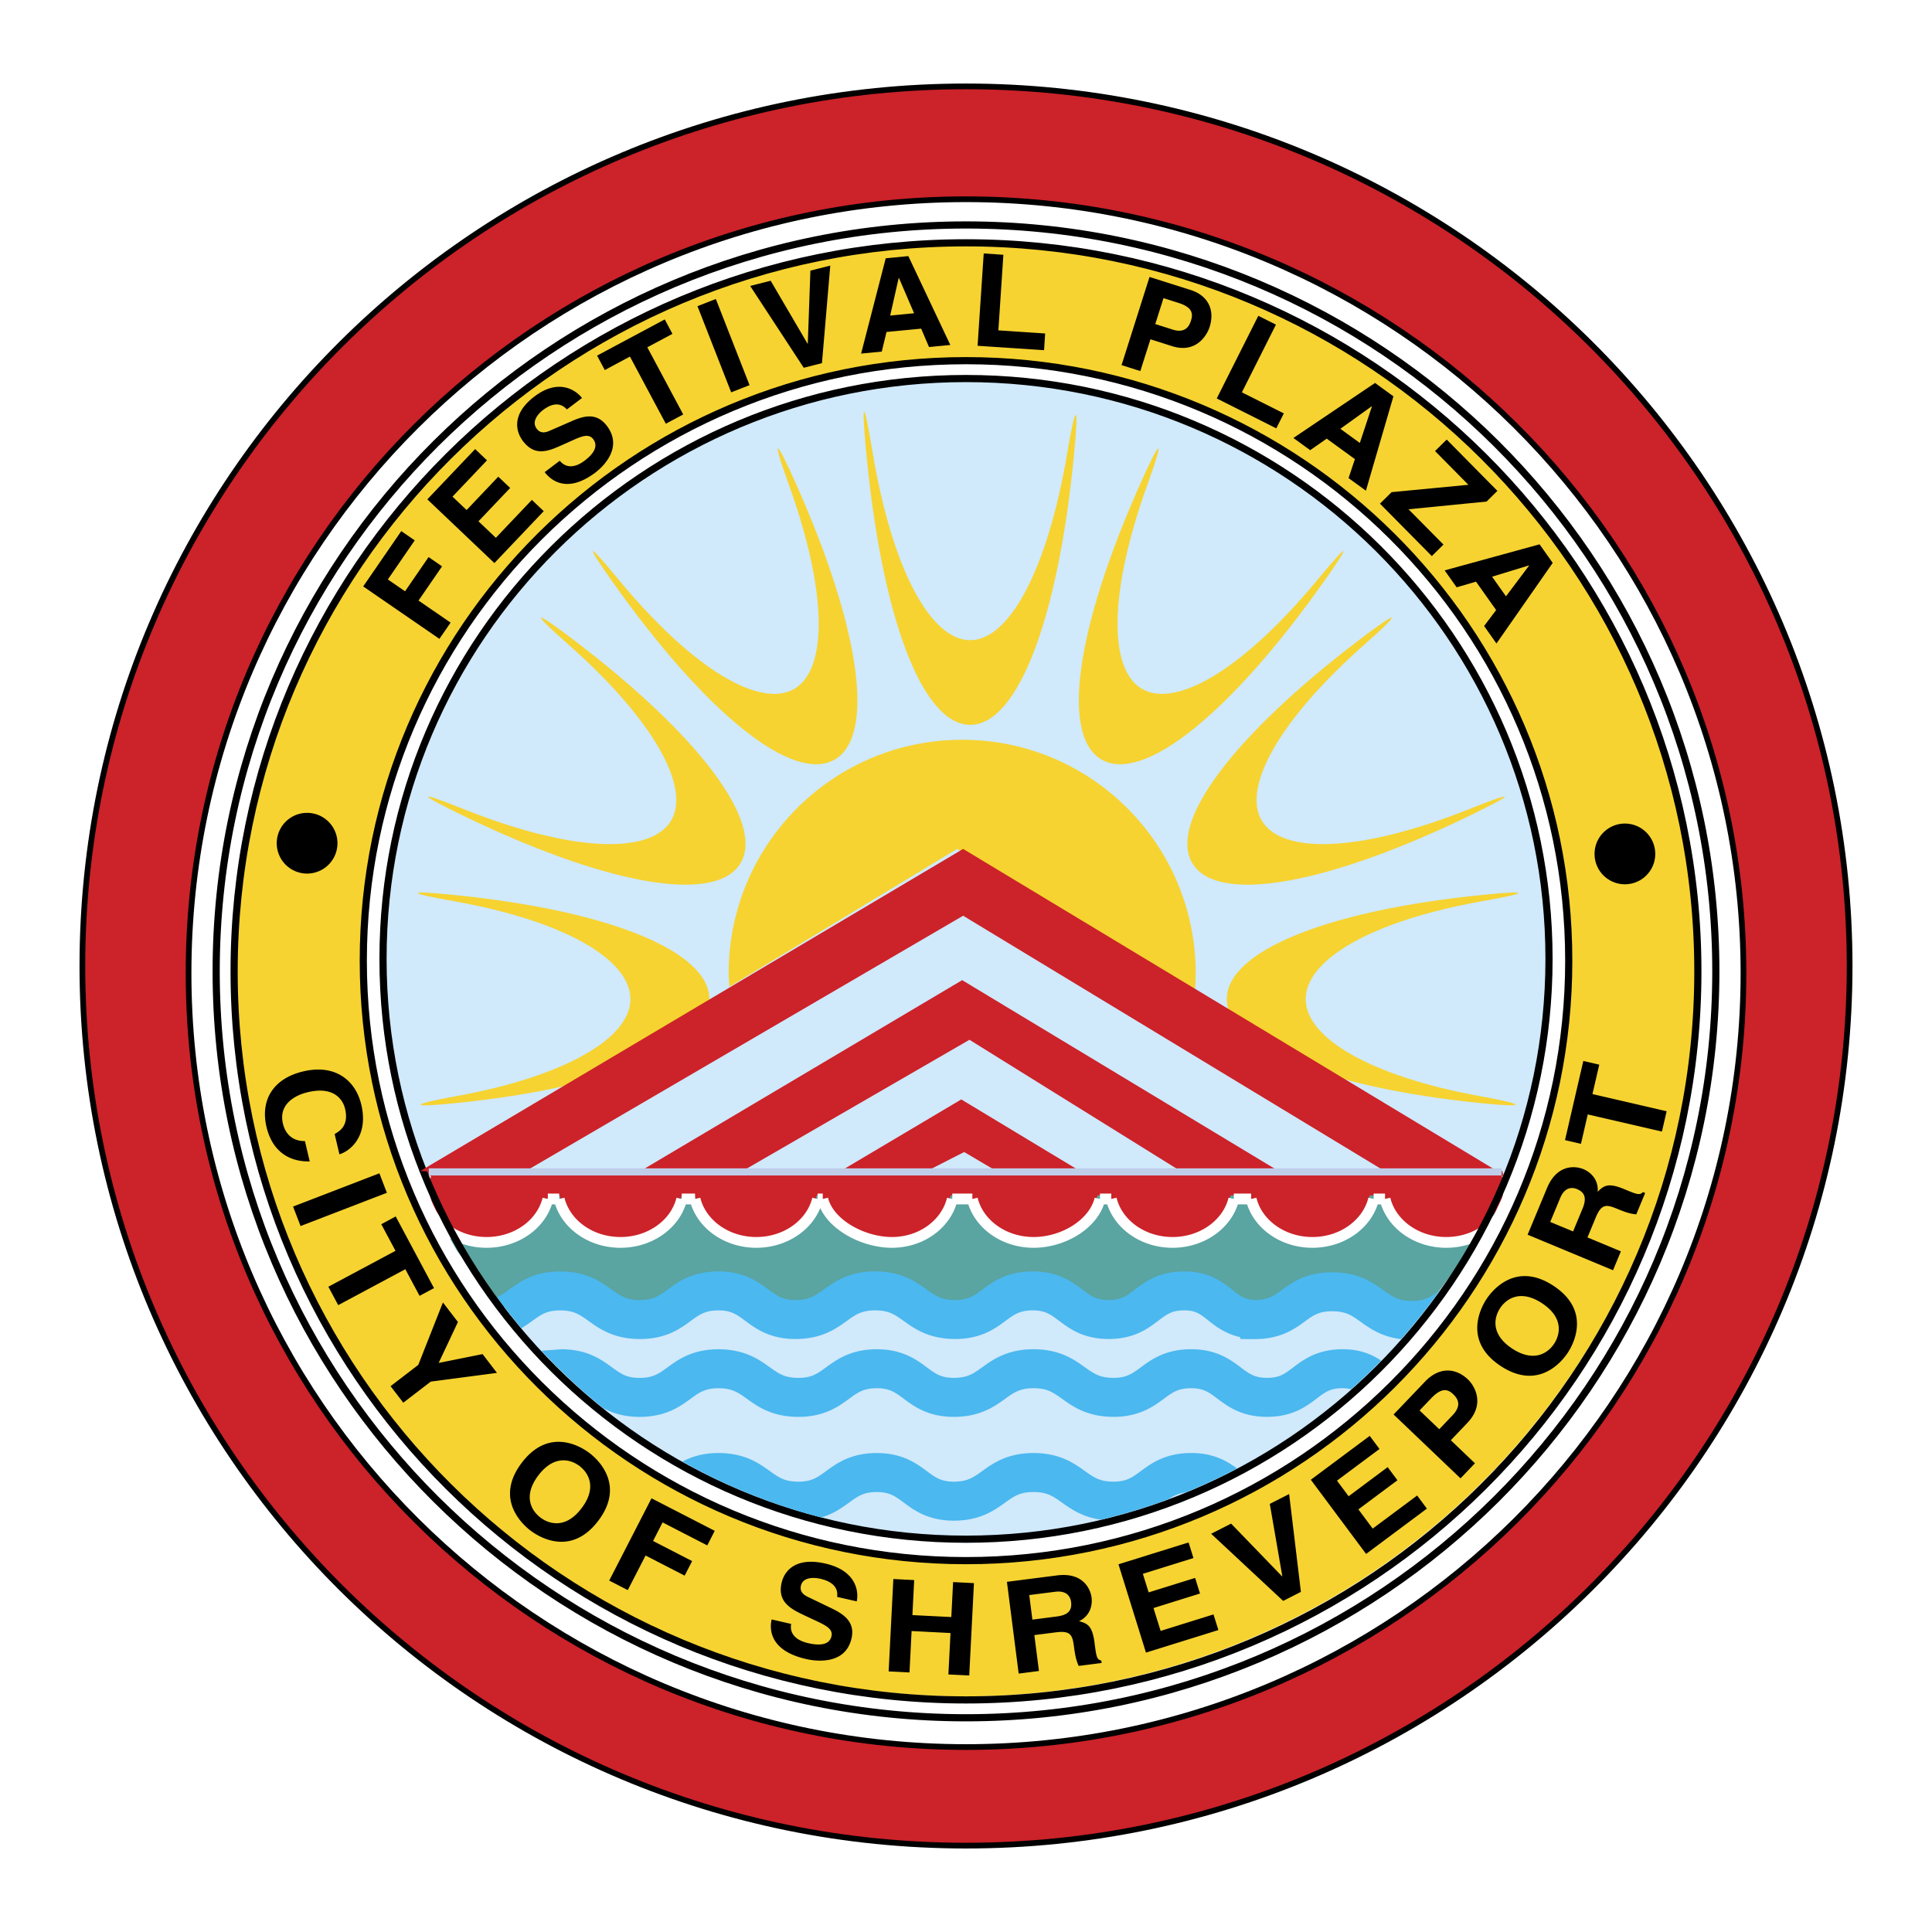 <svg xmlns="http://www.w3.org/2000/svg" width="2500" height="2500" viewBox="0 0 192.756 192.756"><path fill-rule="evenodd" clip-rule="evenodd" fill="#fff" d="M0 0h192.756v192.756H0V0z"/><path d="M96.378 37.408c-32.269 0-58.521 26.135-58.521 58.257 0 32.125 26.252 58.26 58.521 58.26 32.269 0 58.524-26.135 58.524-58.26 0-32.122-26.256-58.257-58.524-58.257z" fill-rule="evenodd" clip-rule="evenodd" fill="#d0e9fb"/><path fill-rule="evenodd" clip-rule="evenodd" fill="#5aa4a1" d="M142.383 130.4H50.027l-5.474-6.903v-4.998h106.635l-8.805 11.901z"/><path d="M42.606 116.831a4.822 4.822 0 0 0-.192 1.291c0 3.026 2.784 5.477 6.219 5.477 2.989 0 5.481-1.857 6.078-4.332h1.125c.598 2.475 3.09 4.332 6.08 4.332 2.989 0 5.48-1.857 6.078-4.332h1.323c.598 2.473 3.089 4.332 6.078 4.332s5.48-1.859 6.077-4.332h.516c.588 2.473 3.925 4.332 6.868 4.332 2.943 0 5.396-1.859 5.985-4.332h1.99c.596 2.473 3.088 4.332 6.079 4.332 2.986 0 5.982-1.859 6.58-4.332h1.127c.598 2.473 3.09 4.332 6.076 4.332 2.988 0 5.48-1.859 6.078-4.332h1.721c.598 2.473 3.088 4.332 6.076 4.332s5.48-1.859 6.08-4.332h1.129c.594 2.473 3.086 4.332 6.074 4.332 3.438 0 6.219-2.451 6.219-5.477a4.82 4.82 0 0 0-.191-1.291H42.606z" fill-rule="evenodd" clip-rule="evenodd" fill="#cc2229"/><path d="M42.488 117.189a4.775 4.775 0 0 0-.193 1.29c0 3.025 2.799 5.475 6.254 5.475 3.006 0 5.511-1.856 6.111-4.332m-.001 0h1.132m.001 0c.6 2.476 3.107 4.332 6.112 4.332 3.006 0 5.511-1.856 6.112-4.332m0 0h1.33m-.001 0c.602 2.474 3.107 4.332 6.111 4.332 3.006 0 5.513-1.858 6.112-4.332m0 0h.519m0 0c.593 2.474 3.947 4.332 6.907 4.332 2.959 0 5.425-1.858 6.017-4.332m0 0h2.003m0 0c.598 2.474 3.104 4.332 6.111 4.332 3.004 0 6.018-1.858 6.617-4.332m0 0h1.133m0 0c.6 2.474 3.104 4.332 6.111 4.332 3.002 0 5.508-1.858 6.111-4.332m.001 0h1.73m0 0c.598 2.474 3.105 4.332 6.109 4.332 3.008 0 5.514-1.858 6.111-4.332m.001 0h1.137m0 0c.6 2.474 3.105 4.332 6.109 4.332 3.455 0 6.254-2.45 6.254-5.475 0-.446-.078-.875-.191-1.29" fill="none" stroke="#fff" stroke-width="1.075" stroke-miterlimit="2.613"/><path d="M96.223 23.519c-40.328 0-73.021 32.622-73.021 72.864 0 40.241 32.693 72.867 73.021 72.867 40.324 0 73.018-32.626 73.018-72.867-.001-40.242-32.694-72.864-73.018-72.864zm-.138 132.231c-33.341 0-59.862-26.477-59.862-59.746 0-33.271 26.479-59.863 59.82-59.863 33.337 0 60.371 26.972 60.371 60.242 0 33.269-26.99 59.367-60.329 59.367z" fill-rule="evenodd" clip-rule="evenodd" fill="#f6d330"/><path d="M96.378 8.904c-48.529 0-87.874 39.165-87.874 87.474 0 48.311 39.345 87.475 87.874 87.475 48.532 0 87.874-39.164 87.874-87.475 0-48.309-39.342-87.474-87.874-87.474zm0 165.685c-42.995 0-77.851-34.696-77.851-77.498 0-42.8 34.856-77.497 77.851-77.497 42.997 0 77.853 34.697 77.853 77.497-.001 42.802-34.856 77.498-77.853 77.498z" fill-rule="evenodd" clip-rule="evenodd" stroke="#000" stroke-width="1.14" stroke-miterlimit="2.613"/><path d="M96.378 8.904c-48.529 0-87.874 39.165-87.874 87.474 0 48.311 39.345 87.475 87.874 87.475 48.532 0 87.874-39.164 87.874-87.475 0-48.309-39.342-87.474-87.874-87.474zm0 165.685c-42.995 0-77.851-34.696-77.851-77.498 0-42.8 34.856-77.497 77.851-77.497 42.997 0 77.853 34.697 77.853 77.497-.001 42.802-34.856 77.498-77.853 77.498z" fill-rule="evenodd" clip-rule="evenodd" fill="#cc2229"/><path d="M170.113 96.913c0 40.537-33.014 73.4-73.735 73.4s-73.735-32.863-73.735-73.4c0-40.538 33.013-73.4 73.735-73.4s73.735 32.862 73.735 73.4" fill="none" stroke="#fff" stroke-width="1.362" stroke-miterlimit="2.613"/><path d="M169.396 96.913c0 40.143-32.691 72.688-73.019 72.688-40.327 0-73.019-32.546-73.019-72.688 0-40.145 32.692-72.688 73.019-72.688 40.328.001 73.019 32.544 73.019 72.688m1.793 0c0 41.126-33.496 74.47-74.812 74.47-41.315 0-74.81-33.344-74.81-74.47 0-41.128 33.495-74.469 74.81-74.469 41.316 0 74.812 33.341 74.812 74.469" fill="none" stroke="#000" stroke-width=".714" stroke-miterlimit="2.613"/><path d="M155.439 95.844c0 32.467-26.443 58.792-59.062 58.792-32.617 0-59.059-26.324-59.059-58.792 0-32.469 26.442-58.791 59.059-58.791 32.619.001 59.062 26.322 59.062 58.791" fill="none" stroke="#fff" stroke-width="1.091" stroke-miterlimit="2.613"/><path d="M154.545 95.665c0 31.977-26.041 57.901-58.167 57.901-32.123 0-58.164-25.925-58.164-57.901 0-31.978 26.041-57.899 58.164-57.899 32.126 0 58.167 25.922 58.167 57.899m1.969.179c0 33.058-26.924 59.861-60.136 59.861-33.21 0-60.133-26.803-60.133-59.861 0-33.06 26.923-59.86 60.133-59.86 33.212 0 60.136 26.8 60.136 59.86" fill="none" stroke="#000" stroke-width=".714" stroke-miterlimit="2.613"/><path fill-rule="evenodd" clip-rule="evenodd" d="M44.955 62.118l-1.115 1.621-7.603-5.231 3.798-5.519 1.343.924-2.681 3.9 1.715 1.179 2.348-3.412 1.345.925-2.348 3.414 3.198 2.199zM48.587 45.928l-3.441 3.621 1.407 1.336 3.161-3.326 1.184 1.125-3.161 3.326 1.733 1.647 3.594-3.782 1.183 1.124-4.922 5.179-6.69-6.358 4.771-5.017 1.181 1.125zM55.848 45.967c.32.401 1.119 1.022 2.489-.015.742-.561 1.436-1.361.846-2.14-.435-.574-1.115-.3-2.049.117l-.946.424c-1.422.641-2.793 1.262-4.02-.358-.621-.818-1.266-2.604 1.17-4.448 2.298-1.742 4.033-.733 4.727.161l-1.504 1.14c-.291-.296-1.006-.98-2.375.056-.596.452-1.144 1.205-.639 1.871.435.575 1.008.333 1.376.167l2.163-.944c1.21-.531 2.461-.832 3.462.49 1.676 2.213-.477 4.149-1.134 4.648-2.739 2.073-4.381.882-5.071-.03l1.505-1.139zM68.166 41.351l-1.736.926-3.581-6.7-2.509 1.342-.768-1.44 6.752-3.61.768 1.441-2.509 1.34 3.583 6.701zM74.782 38.426l-1.831.719-3.363-8.597 1.831-.715 3.363 8.593zM80.854 27.001l1.982-.503-.829 9.732-1.817.462-5.346-8.164 2.045-.519 3.679 6.28.025-.006.261-7.282zM87.975 35.078l-2.062.2 2.455-9.509 2.257-.218 4.189 8.867-2.127.206-.783-1.836-3.458.334-.471 1.956zm.838-3.593l2.388-.231-1.513-3.521-.026.002-.849 3.75zM99.607 32.96l4.668.311-.109 1.667-6.633-.44.613-9.21 1.961.131-.5 7.541zM113.771 37.022l-1.873-.595 2.791-8.795 4.1 1.301c1.736.552 2.441 1.976 1.891 3.703-.252.796-1.34 2.663-3.752 1.896l-2.148-.683-1.009 3.173zm3.227-4.14c1.398.445 1.711-.535 1.836-.928.271-.857-.102-1.367-1.264-1.736l-1.488-.473-.82 2.585 1.736.552zM123.904 39.142l4.184 2.102-.752 1.492-5.94-2.984 4.147-8.246 1.758.882-3.397 6.754zM130.719 44.915l-1.674-1.218 8.143-5.49 1.834 1.333-2.746 9.416-1.729-1.257.631-1.893-2.809-2.043-1.65 1.152zm3.01-2.134l1.941 1.412 1.205-3.639-.023-.016-3.123 2.243zM142.852 55.481l-5.172-5.231 1.162-1.148 7.66-.734-3.326-3.366 1.162-1.147 5.058 5.12-1.08 1.066-7.789.768 3.487 3.524-1.162 1.148zM145.33 58.597l-1.197-1.689 9.469-2.6 1.312 1.851-5.611 8.043-1.234-1.744 1.201-1.592-2.008-2.834-1.932.565zm3.535-1.06l1.387 1.957 2.303-3.062-.014-.021-3.676 1.126zM33.387 113.144c.499-.29 1.438-.841 1.042-2.514-.23-.975-1.169-2.265-3.708-1.664-1.614.384-2.902 1.416-2.496 3.13.266 1.123 1.039 1.767 2.197 1.75l.479 2.026c-2.047.057-3.736-.999-4.312-3.433-.611-2.579.564-4.811 3.666-5.545 3.139-.743 5.204.836 5.796 3.336.687 2.904-.886 4.519-2.186 4.94l-.478-2.026zM29.987 122.323l-.748-1.943 8.612-3.318.748 1.944-8.612 3.317zM33.744 130.215l-.983-1.837 6.698-3.584-1.42-2.655 1.44-.773 3.823 7.151-1.44.768-1.421-2.655-6.697 3.585zM40.236 139.949l-1.269-1.651 2.764-2.121 2.46-6.231 1.497 1.95-1.922 4.083 4.381-.88 1.437 1.873-6.606.872-2.742 2.105zM58.808 144.968c1.05.796 3.496 3.314.876 6.766-2.619 3.448-5.702 1.771-6.752.974-1.05-.799-3.496-3.314-.876-6.766 2.617-3.452 5.7-1.773 6.752-.974zm-4.889 6.438c.896.68 2.545 1.124 4.106-.932 1.562-2.06.691-3.528-.205-4.208-.896-.681-2.545-1.125-4.107.934-1.562 2.057-.69 3.527.206 4.206zM62.632 158.646l-1.851-.953 4.221-8.207 6.308 3.245-.746 1.454-4.456-2.295-.952 1.853 3.899 2.007-.746 1.45-3.9-2.006-1.777 3.452zM78.936 162.021c-.101.504-.048 1.52 1.726 1.923.96.218 2.078.252 2.296-.7.161-.702-.527-1.059-1.504-1.518l-.991-.464c-1.492-.697-2.934-1.369-2.481-3.349.229-1.003 1.214-2.638 4.368-1.916 2.977.679 3.363 2.667 3.125 3.771l-1.95-.443c.038-.416.093-1.404-1.68-1.811-.771-.174-1.752-.122-1.937.692-.161.701.427.994.813 1.175l2.245 1.081c1.258.603 2.361 1.382 1.991 2.999-.618 2.706-3.65 2.266-4.502 2.068-3.546-.808-3.722-2.84-3.467-3.955l1.948.447zM90.95 162.729l-.21 4.133-2.079-.105.468-9.218 2.079.106-.177 3.493 3.882.195.177-3.489 2.08.105-.469 9.216-2.079-.104.21-4.134-3.882-.198zM100.461 157.819l5-.64c2.629-.335 3.34 1.401 3.443 2.192.127 1.007-.312 1.943-1.252 2.375.855.229 1.33.453 1.551 2.16.172 1.34.211 1.671.674 1.767l.029.243-2.285.292c-.191-.416-.336-.878-.457-1.819-.16-1.251-.303-1.725-1.832-1.529l-2.135.273.459 3.581-2.023.26-1.172-9.155zm4.963 3.46c1.074-.137 1.555-.548 1.438-1.452-.062-.484-.387-1.169-1.6-1.015l-2.574.327.312 2.452 2.424-.312zM119.07 155.447l-5.047 1.574.577 1.853 4.638-1.444.485 1.556-4.639 1.449.713 2.281 5.273-1.645.489 1.559-7.225 2.252-2.744-8.812 6.996-2.18.484 1.557zM126.688 150.044l1.929-.982 1.174 9.759-1.768.903-7.185-6.698 1.99-1.014 5.082 5.259.026-.015-1.248-7.212zM137.633 144.564l-4.24 3.16 1.16 1.558 3.894-2.905.977 1.31-3.897 2.903 1.428 1.918 4.434-3.3.972 1.307-6.066 4.521-5.514-7.401 5.877-4.378.975 1.307zM147.156 145.992l-1.438 1.505-6.678-6.372 3.146-3.292c1.332-1.396 2.967-1.45 4.277-.199.604.577 1.781 2.395-.068 4.332l-1.646 1.727 2.407 2.299zm-2.228-4.796c1.074-1.125.328-1.835.031-2.119-.648-.62-1.293-.487-2.184.446l-1.143 1.196 1.963 1.874 1.333-1.397zM148.303 129.618c.725-1.102 3.072-3.713 6.691-1.332 3.617 2.381 2.15 5.57 1.426 6.671-.725 1.103-3.072 3.711-6.691 1.333-3.618-2.382-2.151-5.571-1.426-6.672zm6.754 4.444c.617-.941.951-2.615-1.209-4.036-2.156-1.42-3.564-.449-4.182.489-.617.939-.951 2.613 1.207 4.034 2.16 1.419 3.565.452 4.184-.487zM152.41 123.187l1.934-4.651c1.02-2.447 2.881-2.2 3.617-1.896.938.39 1.531 1.238 1.438 2.266.621-.627 1.053-.929 2.645-.267 1.246.519 1.555.646 1.867.296l.225.092-.883 2.13c-.457-.041-.93-.146-1.807-.512-1.164-.484-1.646-.594-2.24.829l-.824 1.986 3.334 1.387-.783 1.885-8.523-3.545zm5.473-2.58c.416-1 .297-1.621-.547-1.971-.447-.188-1.205-.247-1.672.881l-.998 2.397 2.279.947.938-2.254zM166.281 110.868l-.47 2.028-7.401-1.711-.678 2.935-1.591-.37 1.826-7.896 1.592.368-.68 2.933 7.402 1.713zM33.668 84.128a3.028 3.028 0 1 1-6.058 0 3.028 3.028 0 0 1 6.058 0zM165.145 85.197a3.028 3.028 0 1 1-6.056 0 3.03 3.03 0 0 1 3.027-3.03 3.03 3.03 0 0 1 3.029 3.03z"/><path d="M140.885 129.792c-1.369 0-1.959-.421-2.852-1.062-1.055-.758-2.498-1.795-5.121-1.795-2.598 0-3.996 1.017-5.018 1.762-.771.561-1.336.966-2.549 1.005-1.107-.004-1.561-.358-2.375-1.004-.982-.781-2.33-1.851-4.812-1.851-2.541 0-3.932 1.054-4.947 1.823-.879.666-1.361 1.032-2.594 1.032-1.242 0-1.791-.41-2.617-1.034-1.021-.771-2.418-1.821-4.961-1.821-2.576 0-3.99 1.047-5.025 1.81-.854.628-1.419 1.046-2.715 1.046-1.376 0-1.966-.424-2.861-1.063-1.058-.758-2.505-1.792-5.125-1.792-2.614 0-4.056 1.037-5.11 1.795-.888.639-1.476 1.061-2.839 1.061-1.279 0-1.837-.415-2.684-1.045-1.029-.764-2.439-1.811-5.003-1.811-2.593 0-4.018 1.043-5.058 1.804-.868.633-1.441 1.052-2.763 1.052-1.37 0-1.96-.422-2.853-1.063-1.055-.756-2.501-1.792-5.121-1.792-2.596 0-4.028 1.039-5.074 1.798-.435.316-.797.577-1.213.761a58.81 58.81 0 0 0 2.427 3.11 15.49 15.49 0 0 0 1.068-.719c.88-.641 1.459-1.06 2.793-1.06 1.372 0 1.961.422 2.855 1.063 1.055.758 2.5 1.793 5.119 1.793 2.592 0 4.018-1.043 5.059-1.804.867-.634 1.44-1.053 2.762-1.053 1.28 0 1.838.416 2.683 1.044 1.028.764 2.437 1.812 5.004 1.812 2.615 0 4.058-1.038 5.11-1.795.889-.64 1.477-1.062 2.839-1.062 1.374 0 1.965.422 2.862 1.063 1.055.758 2.501 1.793 5.125 1.793 2.576 0 3.992-1.045 5.025-1.81.854-.63 1.418-1.047 2.715-1.047 1.242 0 1.787.412 2.615 1.035 1.023.771 2.416 1.821 4.963 1.821 2.539 0 3.928-1.052 4.943-1.823.881-.666 1.365-1.033 2.598-1.033 1.125 0 1.576.358 2.395 1.006.734.585 1.691 1.33 3.184 1.666v.175c0 .021 1.43.021 1.43.021 2.598 0 3.994-1.019 5.014-1.759.842-.616 1.398-1.02 2.732-1.02 1.371 0 1.961.423 2.854 1.063.895.644 2.078 1.481 4.018 1.72a58.069 58.069 0 0 0 3.852-4.861c-.864.632-1.438 1.045-2.754 1.045zM137.799 135.748c-.893-.593-2.076-1.135-3.84-1.135-2.543 0-3.932 1.055-4.947 1.823-.879.665-1.363 1.032-2.596 1.032-1.244 0-1.791-.411-2.615-1.034-1.025-.769-2.418-1.821-4.963-1.821-2.576 0-3.992 1.045-5.025 1.81-.854.629-1.418 1.046-2.715 1.046-1.375 0-1.967-.423-2.863-1.064-1.061-.759-2.508-1.791-5.123-1.791s-4.057 1.038-5.109 1.795c-.891.638-1.477 1.061-2.84 1.061-1.281 0-1.838-.415-2.682-1.043-1.032-.766-2.44-1.812-5.005-1.812-2.591 0-4.017 1.044-5.059 1.804-.867.634-1.44 1.052-2.762 1.052-1.37 0-1.96-.423-2.853-1.062-1.055-.757-2.5-1.793-5.121-1.793-2.597 0-4.028 1.038-5.074 1.798-.88.64-1.458 1.058-2.792 1.058-1.317 0-1.889-.418-2.754-1.052-1.04-.76-2.464-1.804-5.051-1.804l-1.994.148a58.12 58.12 0 0 0 6.163 5.72c.894.482 2.043.879 3.637.879 2.597 0 4.028-1.038 5.073-1.797.88-.641 1.458-1.061 2.793-1.061 1.372 0 1.961.423 2.854 1.064 1.055.758 2.5 1.793 5.12 1.793 2.591 0 4.017-1.043 5.059-1.804.867-.634 1.44-1.054 2.763-1.054 1.281 0 1.839.417 2.682 1.045 1.032.766 2.441 1.812 5.005 1.812 2.617 0 4.059-1.037 5.109-1.796.891-.639 1.477-1.062 2.84-1.062 1.373 0 1.963.423 2.859 1.064 1.059.758 2.506 1.793 5.127 1.793 2.576 0 3.992-1.047 5.025-1.809.854-.63 1.42-1.049 2.715-1.049 1.24 0 1.789.412 2.615 1.037 1.021.769 2.416 1.82 4.963 1.82 2.537 0 3.928-1.052 4.943-1.822.881-.668 1.365-1.035 2.6-1.035.334 0 .602.043.846.105a58.913 58.913 0 0 0 2.992-2.859zM118.838 144.968c-2.576 0-3.992 1.046-5.025 1.809-.854.631-1.418 1.047-2.715 1.047-1.375 0-1.967-.423-2.863-1.065-1.061-.758-2.508-1.79-5.123-1.79s-4.057 1.038-5.109 1.795c-.891.64-1.477 1.061-2.84 1.061-1.281 0-1.838-.416-2.682-1.043-1.032-.766-2.44-1.812-5.005-1.812-2.591 0-4.017 1.043-5.059 1.804-.867.633-1.44 1.052-2.762 1.052-1.37 0-1.96-.421-2.853-1.062-1.055-.76-2.5-1.794-5.121-1.794-1.568 0-2.708.379-3.598.85a57.632 57.632 0 0 0 13.857 5.576c1.233-.369 2.089-.983 2.772-1.481.867-.635 1.44-1.053 2.763-1.053 1.281 0 1.839.415 2.682 1.043 1.032.766 2.441 1.812 5.005 1.812 2.617 0 4.059-1.038 5.109-1.794.891-.639 1.477-1.062 2.84-1.062 1.373 0 1.963.423 2.859 1.062.873.624 2.023 1.43 3.869 1.696a57.778 57.778 0 0 0 6.75-2.045c.502-.349.996-.582 1.691-.666a56.94 56.94 0 0 0 5.137-2.402c-.987-.722-2.335-1.538-4.579-1.538z" fill-rule="evenodd" clip-rule="evenodd" fill="#4bb8ef"/><path d="M95.491 84.697l23.691 14.581c.068-.717.111-1.44.111-2.173 0-12.868-10.43-23.298-23.296-23.298S72.7 84.237 72.7 97.105c0 .455.043.901.068 1.348l22.723-13.756zM106.471 45.256c-1.973 11.627-5.785 18.615-9.671 18.615-3.926 0-7.799-7.021-9.763-18.868-.92-5.551-1.071-4.825-.643-.179C87.94 61.559 92.015 72.32 96.799 72.32c4.734 0 8.773-10.536 10.355-26.967.461-4.785.272-5.723-.683-.097zM147.607 109.354c-10.828-1.975-17.338-5.786-17.338-9.672 0-3.927 6.541-7.799 17.574-9.763 5.172-.921 4.494-1.072.166-.644-15.586 1.547-25.609 5.623-25.609 10.407 0 4.732 9.812 8.773 25.115 10.354 4.458.461 5.335.274.092-.682zM45.562 109.356c10.829-1.975 17.337-5.787 17.337-9.672 0-3.929-6.54-7.799-17.572-9.764-5.172-.92-4.494-1.072-.168-.643 15.585 1.545 25.611 5.621 25.611 10.407 0 4.732-9.813 8.771-25.117 10.354-4.456.461-5.332.274-.091-.682zM78.721 48.398c3.845 10.684 3.877 18.412.506 20.342-3.406 1.952-10.124-1.983-17.492-10.891-3.452-4.177-3.236-3.494-.643.168 9.339 13.196 18.021 20.151 22.174 17.772 4.106-2.352 2.574-13.15-3.908-27.648-1.887-4.224-2.5-4.912-.637.257zM114.459 48.398c-3.844 10.684-3.877 18.412-.506 20.342 3.406 1.952 10.125-1.983 17.492-10.891 3.451-4.177 3.236-3.494.643.168-9.34 13.196-18.02 20.151-22.172 17.772-4.107-2.352-2.576-13.15 3.908-27.648 1.885-4.224 2.498-4.912.635.257zM56.719 64.312c8.504 7.523 12.245 14.285 10.215 17.599-2.048 3.348-9.831 3.124-20.573-1.148-5.033-2.007-4.516-1.512-.48.456 14.529 7.085 25.483 9.016 27.984 4.935 2.471-4.037-4.061-12.771-16.71-22.372-3.685-2.8-4.554-3.108-.436.53zM136.123 64.312c-8.504 7.523-12.244 14.285-10.215 17.599 2.049 3.348 9.832 3.124 20.572-1.148 5.033-2.007 4.518-1.512.482.456-14.529 7.085-25.484 9.016-27.984 4.935-2.471-4.037 4.061-12.771 16.711-22.372 3.684-2.8 4.553-3.108.434.53z" fill-rule="evenodd" clip-rule="evenodd" fill="#f6d330"/><path fill-rule="evenodd" clip-rule="evenodd" fill="#cc2229" d="M63.422 117.116L95.995 97.79l32.276 19.47-9.353.286-22.196-13.807-23.46 13.568-9.84-.191z"/><path fill-rule="evenodd" clip-rule="evenodd" fill="#cc2229" d="M82.957 117.376l12.949-7.686 12.832 7.741-8.125.115-4.418-2.609-4.921 2.514-8.317-.075z"/><path fill-rule="evenodd" clip-rule="evenodd" fill="#cc2229" d="M41.935 116.831l54.156-32.134 53.671 32.374-10.446.475-43.225-26.184-44.441 25.945-9.715-.476z"/><path fill="none" stroke="#bfcde9" stroke-width=".714" stroke-miterlimit="2.613" d="M149.818 116.921H42.784"/></svg>
